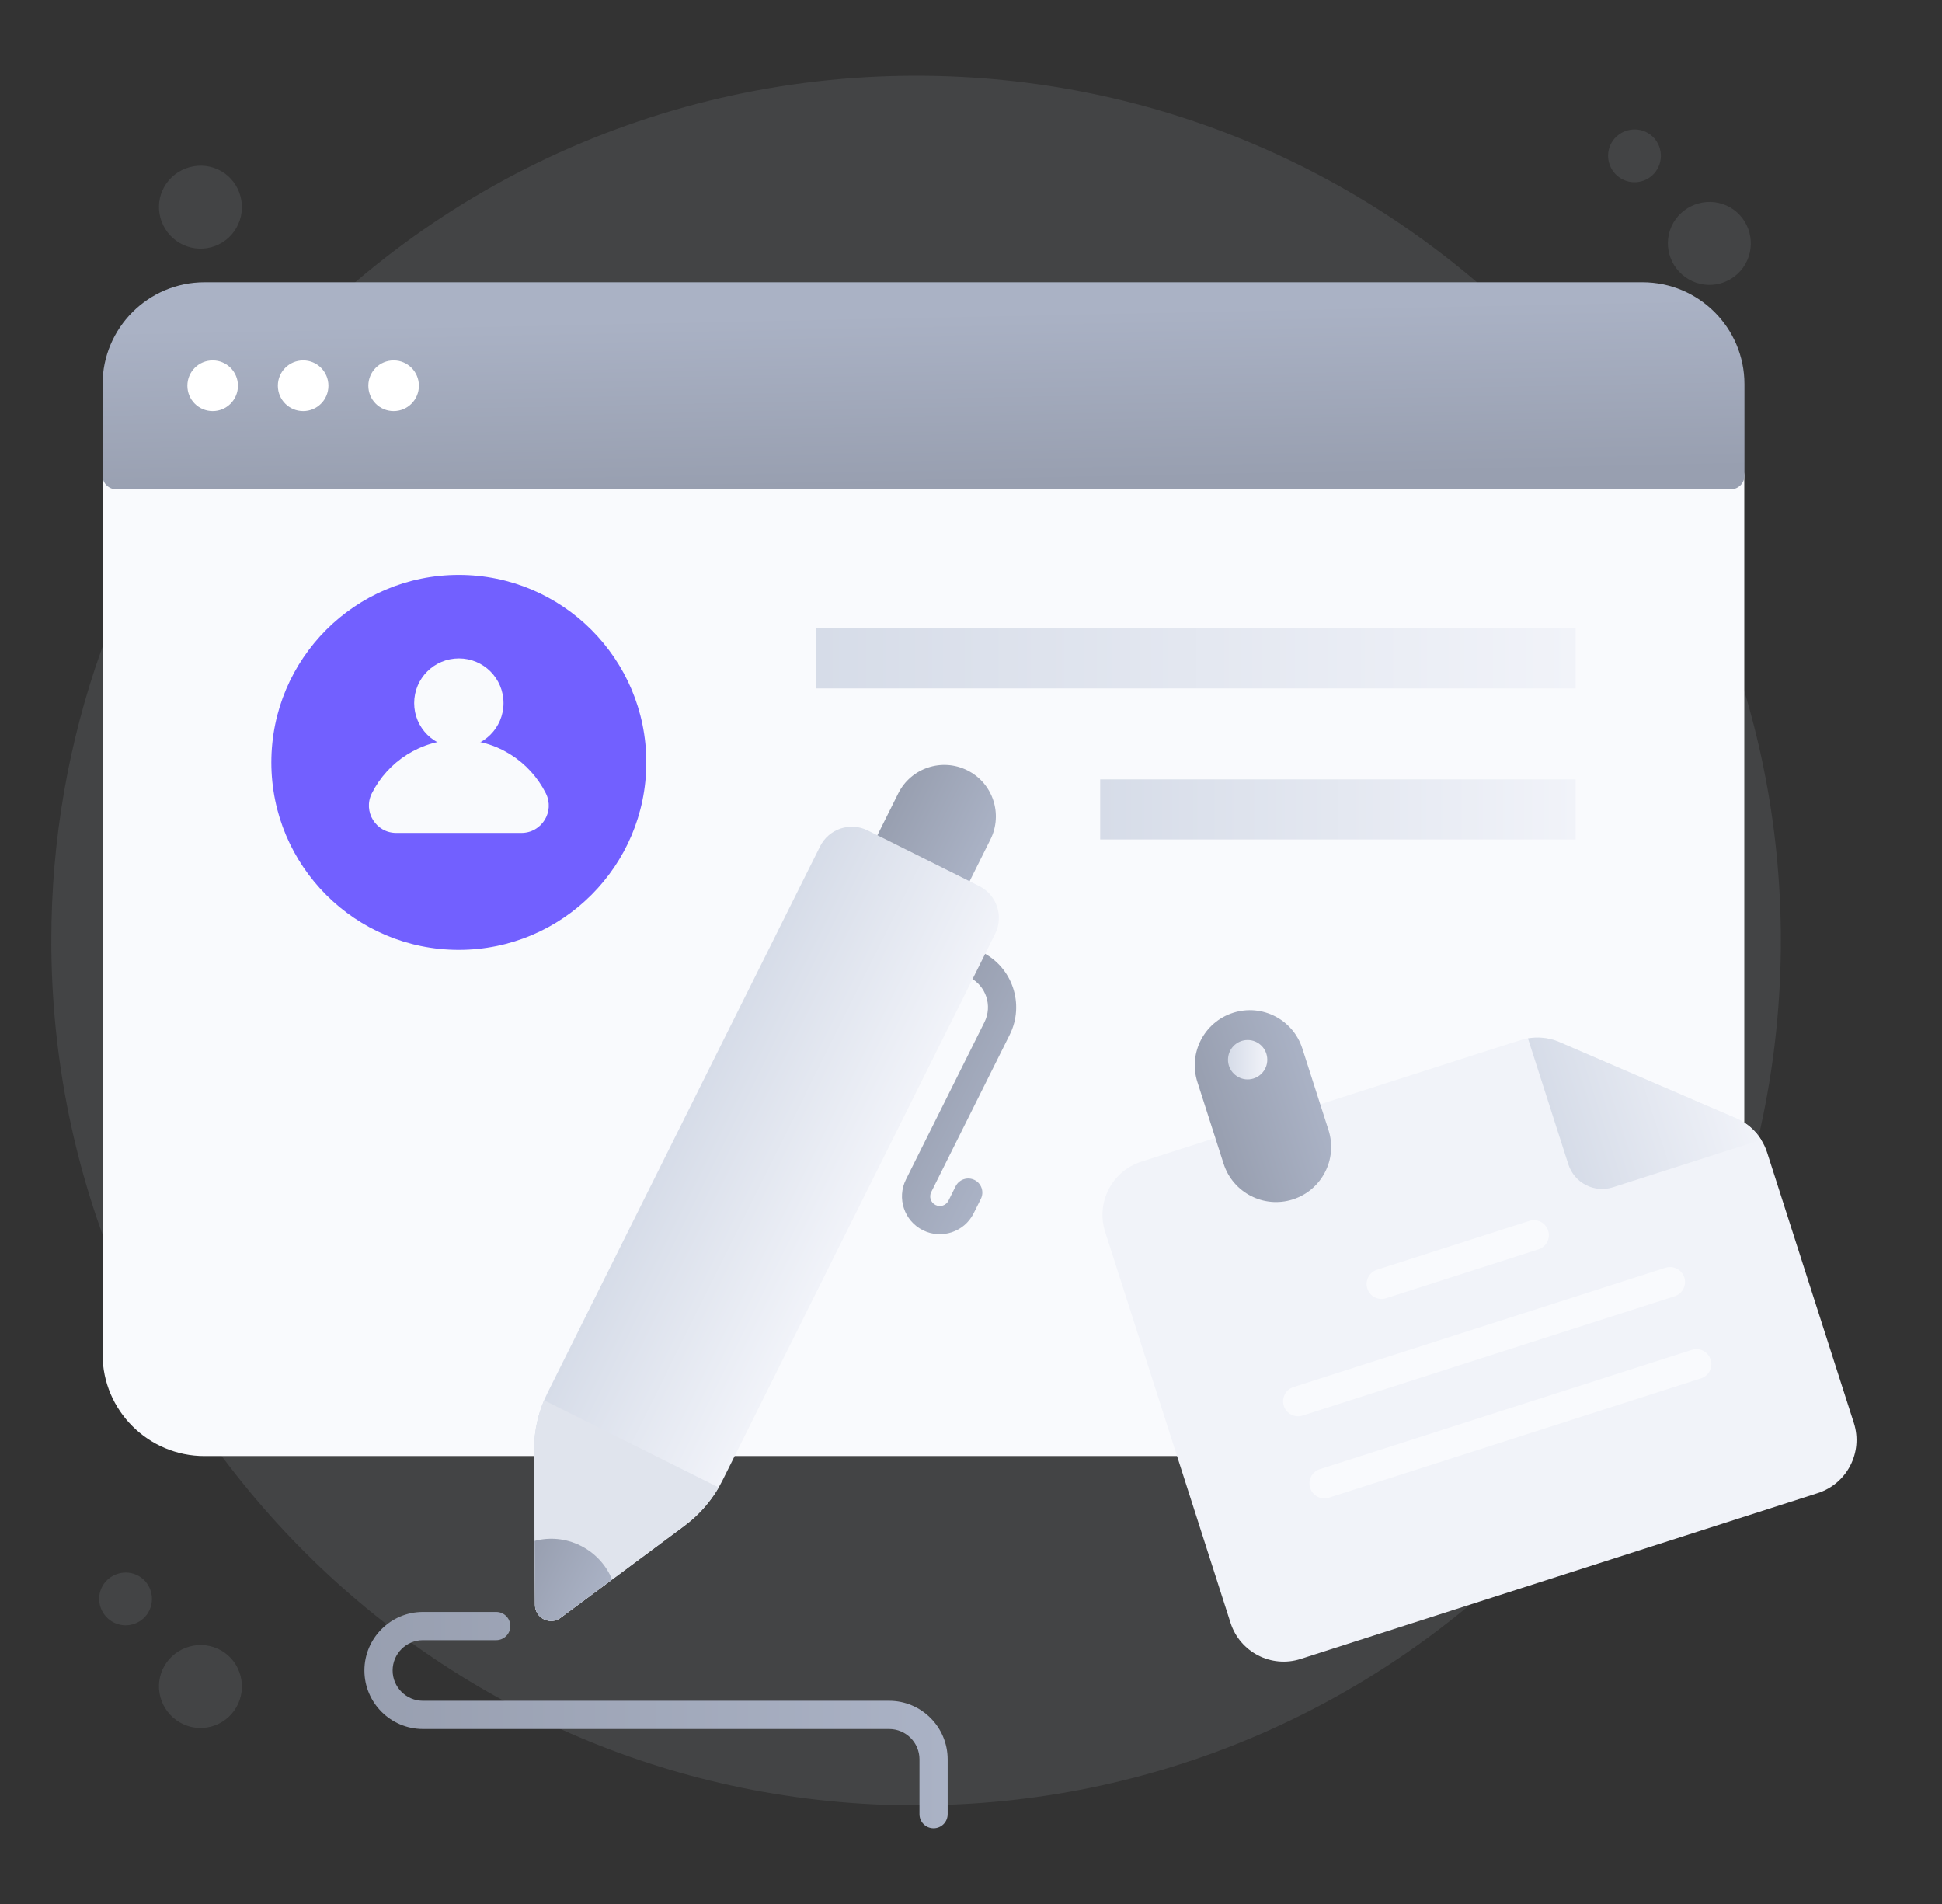 <svg width="51" height="50" viewBox="0 0 51 50" fill="none" xmlns="http://www.w3.org/2000/svg">
<rect x="0" y="0" width="51" height="50" fill="#333333" stroke="none"/>
<path d="M46.768 24.699C46.768 37.272 36.575 47.41 24.058 47.41C11.558 47.41 1.348 37.279 1.348 24.699C1.348 19.363 3.19 14.455 6.273 10.58C10.528 5.213 17.024 1.989 24.058 1.989C36.639 1.989 46.768 12.192 46.768 24.699ZM43.897 5.944C43.649 6.49 43.899 7.137 44.445 7.384C44.991 7.632 45.635 7.389 45.882 6.843C46.129 6.297 45.89 5.646 45.344 5.399C44.798 5.151 44.144 5.398 43.897 5.944ZM42.292 3.807C42.134 4.155 42.293 4.567 42.641 4.724C42.988 4.881 43.398 4.727 43.555 4.38C43.713 4.032 43.561 3.618 43.213 3.46C42.865 3.303 42.449 3.46 42.292 3.807ZM4.27 43.841C4.023 44.387 4.272 45.034 4.818 45.281C5.365 45.529 6.008 45.286 6.255 44.74C6.503 44.194 6.264 43.543 5.718 43.296C5.171 43.048 4.517 43.295 4.27 43.841ZM4.27 4.992C4.023 5.538 4.272 6.185 4.818 6.432C5.365 6.68 6.008 6.438 6.255 5.891C6.503 5.345 6.264 4.694 5.718 4.447C5.171 4.2 4.517 4.446 4.27 4.992ZM2.665 41.704C2.508 42.052 2.666 42.464 3.014 42.621C3.362 42.778 3.771 42.624 3.929 42.277C4.086 41.929 3.934 41.515 3.586 41.357C3.239 41.2 2.822 41.357 2.665 41.704Z" fill="#D6DCE8" fill-opacity="0.1"/>
<path d="M45.808 12.49V35.565C45.808 37.041 44.612 38.237 43.136 38.237H5.37C3.897 38.237 2.694 37.041 2.694 35.565V12.49C2.694 12.294 2.854 12.135 3.049 12.135H45.453C45.652 12.135 45.808 12.294 45.808 12.49Z" fill="#F9FAFD"/>
<path d="M45.812 10.088V12.493C45.812 12.689 45.652 12.848 45.457 12.848H3.049C2.854 12.848 2.694 12.689 2.694 12.493V10.088C2.694 8.611 3.897 7.412 5.37 7.412H43.136C44.612 7.412 45.812 8.611 45.812 10.088Z" fill="url(#paint0_linear_1099_435)"/>
<path d="M6.249 10.129C6.249 10.497 5.952 10.794 5.586 10.794C5.218 10.794 4.921 10.497 4.921 10.129C4.921 9.761 5.218 9.464 5.586 9.464C5.952 9.464 6.249 9.761 6.249 10.129ZM8.625 10.129C8.625 10.497 8.328 10.794 7.962 10.794C7.594 10.794 7.297 10.497 7.297 10.129C7.297 9.761 7.594 9.464 7.962 9.464C8.328 9.464 8.625 9.761 8.625 10.129ZM11.001 10.129C11.001 10.497 10.704 10.794 10.338 10.794C9.97 10.794 9.673 10.497 9.673 10.129C9.673 9.761 9.97 9.464 10.338 9.464C10.704 9.464 11.001 9.761 11.001 10.129Z" fill="white"/>
<path d="M16.973 20.022C16.973 22.74 14.766 24.944 12.048 24.944C9.33 24.944 7.126 22.74 7.126 20.022C7.126 17.3 9.33 15.097 12.048 15.097C14.766 15.097 16.973 17.3 16.973 20.022Z" fill="#7260FF"/>
<path d="M41.379 16.501H21.438V18.079H41.379V16.501Z" fill="url(#paint1_linear_1099_435)"/>
<path d="M41.379 20.467H28.893V22.045H41.379V20.467Z" fill="url(#paint2_linear_1099_435)"/>
<path d="M24.238 32.307C23.746 32.062 23.547 31.465 23.792 30.974L25.854 26.841C26.069 26.409 25.893 25.882 25.461 25.667C25.278 25.575 25.203 25.353 25.295 25.17C25.386 24.987 25.608 24.913 25.791 25.004C26.589 25.401 26.915 26.374 26.517 27.172L24.455 31.305C24.394 31.428 24.442 31.581 24.569 31.644C24.694 31.706 24.845 31.656 24.908 31.53L25.096 31.153C25.188 30.97 25.41 30.896 25.593 30.987C25.776 31.078 25.85 31.3 25.759 31.483L25.57 31.861C25.325 32.353 24.727 32.551 24.238 32.307Z" fill="url(#paint3_linear_1099_435)"/>
<path d="M26.135 24.52L18.977 38.871C18.741 39.344 18.397 39.755 17.973 40.07L14.723 42.484C14.445 42.69 14.052 42.494 14.05 42.148L14.024 38.1C14.021 37.572 14.142 37.05 14.378 36.578L21.536 22.227C21.766 21.766 22.326 21.578 22.787 21.808L25.717 23.27C26.176 23.498 26.364 24.061 26.135 24.52Z" fill="url(#paint4_linear_1099_435)"/>
<path d="M18.875 39.062C18.647 39.453 18.34 39.796 17.973 40.069L16.076 41.48L14.722 42.484C14.447 42.691 14.053 42.494 14.05 42.149L14.04 40.465L14.026 38.101C14.023 37.643 14.112 37.192 14.288 36.773L18.875 39.062Z" fill="#E0E4ED"/>
<path d="M26.011 22.044L25.463 23.143L23.041 21.935L23.589 20.836C23.922 20.168 24.735 19.896 25.404 20.23C26.073 20.563 26.344 21.376 26.011 22.044Z" fill="url(#paint5_linear_1099_435)"/>
<path d="M16.075 41.48L14.722 42.484C14.447 42.691 14.052 42.494 14.049 42.149L14.04 40.465C14.431 40.362 14.857 40.396 15.246 40.59C15.636 40.785 15.922 41.106 16.075 41.48Z" fill="url(#paint6_linear_1099_435)"/>
<path d="M24.517 48.011C24.312 48.011 24.147 47.846 24.147 47.641V46.201C24.147 45.762 23.79 45.405 23.351 45.405H11.107C10.26 45.405 9.57 44.715 9.57 43.868C9.57 43.021 10.26 42.331 11.107 42.331H13.032C13.236 42.331 13.402 42.497 13.402 42.701C13.402 42.906 13.236 43.072 13.032 43.072H11.107C10.668 43.072 10.311 43.429 10.311 43.868C10.311 44.307 10.668 44.664 11.107 44.664H23.351C24.198 44.664 24.887 45.354 24.887 46.201V47.641C24.887 47.846 24.722 48.011 24.517 48.011Z" fill="url(#paint7_linear_1099_435)"/>
<path d="M46.407 30.264L48.685 37.367C48.932 38.138 48.507 38.963 47.737 39.21L34.158 43.565C33.388 43.812 32.563 43.387 32.316 42.617L29.023 32.35C28.776 31.58 29.201 30.754 29.971 30.507C40.556 27.116 39.981 27.284 40.126 27.268C40.386 27.223 40.656 27.248 40.906 27.345L45.614 29.376C45.878 29.493 46.1 29.687 46.251 29.931C46.315 30.032 46.368 30.144 46.407 30.264Z" fill="#F1F3F9"/>
<path d="M46.251 29.931L42.362 31.178C41.869 31.336 41.344 31.066 41.186 30.573L40.126 27.268C40.386 27.223 40.656 27.248 40.906 27.345L45.614 29.376C45.878 29.493 46.1 29.687 46.251 29.931Z" fill="url(#paint8_linear_1099_435)"/>
<path d="M40.657 32.315C40.723 32.522 40.609 32.743 40.403 32.809L36.402 34.092C36.196 34.159 35.974 34.045 35.908 33.838C35.842 33.631 35.956 33.41 36.162 33.344L40.162 32.061C40.369 31.995 40.59 32.108 40.657 32.315ZM44.233 33.546C44.299 33.753 44.185 33.974 43.978 34.041L34.209 37.174C34.003 37.24 33.782 37.126 33.715 36.919C33.649 36.713 33.763 36.491 33.969 36.425L43.738 33.292C43.945 33.226 44.166 33.34 44.233 33.546ZM44.924 35.703C44.991 35.909 44.877 36.131 44.67 36.197L34.901 39.33C34.694 39.396 34.473 39.282 34.407 39.076C34.34 38.869 34.454 38.648 34.661 38.581L44.43 35.448C44.637 35.382 44.858 35.496 44.924 35.703Z" fill="#F9FAFD"/>
<path d="M34.201 27.532L34.889 29.677C35.133 30.438 34.714 31.253 33.953 31.497C33.193 31.741 32.378 31.322 32.134 30.561L31.446 28.416C31.202 27.655 31.621 26.841 32.382 26.597C33.142 26.353 33.957 26.772 34.201 27.532Z" fill="url(#paint9_linear_1099_435)"/>
<path d="M33.281 27.83C33.281 28.114 33.05 28.346 32.765 28.346C32.481 28.346 32.249 28.114 32.249 27.83C32.249 27.542 32.481 27.311 32.765 27.311C33.05 27.311 33.281 27.542 33.281 27.83Z" fill="url(#paint10_linear_1099_435)"/>
<path d="M13.694 21.873C14.227 21.873 14.574 21.311 14.335 20.834C13.915 19.998 13.052 19.425 12.051 19.425C11.05 19.425 10.186 19.998 9.765 20.834C9.526 21.311 9.872 21.873 10.405 21.873H13.694Z" fill="#F9FAFD"/>
<path d="M13.223 18.465C13.223 19.111 12.699 19.636 12.052 19.636C11.401 19.636 10.877 19.111 10.877 18.465C10.877 17.814 11.401 17.29 12.052 17.29C12.699 17.29 13.223 17.814 13.223 18.465Z" fill="#F9FAFD"/>
<defs>
<linearGradient id="paint0_linear_1099_435" x1="24.283" y1="12.716" x2="24.19" y2="8.231" gradientUnits="userSpaceOnUse">
<stop stop-color="#989FB0"/>
<stop offset="1" stop-color="#AAB2C5"/>
</linearGradient>
<linearGradient id="paint1_linear_1099_435" x1="21.438" y1="17.29" x2="41.379" y2="17.29" gradientUnits="userSpaceOnUse">
<stop stop-color="#D6DCE8"/>
<stop offset="1" stop-color="#F1F3F9"/>
</linearGradient>
<linearGradient id="paint2_linear_1099_435" x1="28.893" y1="21.256" x2="41.379" y2="21.256" gradientUnits="userSpaceOnUse">
<stop stop-color="#D6DCE8"/>
<stop offset="1" stop-color="#F1F3F9"/>
</linearGradient>
<linearGradient id="paint3_linear_1099_435" x1="23.841" y1="28.07" x2="26.735" y2="29.513" gradientUnits="userSpaceOnUse">
<stop stop-color="#989FB0"/>
<stop offset="1" stop-color="#AAB2C5"/>
</linearGradient>
<linearGradient id="paint4_linear_1099_435" x1="16.963" y1="31.382" x2="21.562" y2="33.675" gradientUnits="userSpaceOnUse">
<stop stop-color="#D6DCE8"/>
<stop offset="1" stop-color="#F1F3F9"/>
</linearGradient>
<linearGradient id="paint5_linear_1099_435" x1="23.611" y1="20.777" x2="26.033" y2="21.986" gradientUnits="userSpaceOnUse">
<stop stop-color="#989FB0"/>
<stop offset="1" stop-color="#AAB2C5"/>
</linearGradient>
<linearGradient id="paint6_linear_1099_435" x1="13.743" y1="41.047" x2="15.778" y2="42.062" gradientUnits="userSpaceOnUse">
<stop stop-color="#989FB0"/>
<stop offset="1" stop-color="#AAB2C5"/>
</linearGradient>
<linearGradient id="paint7_linear_1099_435" x1="9.57" y1="45.171" x2="24.887" y2="45.171" gradientUnits="userSpaceOnUse">
<stop stop-color="#989FB0"/>
<stop offset="1" stop-color="#AAB2C5"/>
</linearGradient>
<linearGradient id="paint8_linear_1099_435" x1="40.804" y1="29.368" x2="45.584" y2="27.835" gradientUnits="userSpaceOnUse">
<stop stop-color="#D6DCE8"/>
<stop offset="1" stop-color="#F1F3F9"/>
</linearGradient>
<linearGradient id="paint9_linear_1099_435" x1="31.795" y1="29.491" x2="34.55" y2="28.607" gradientUnits="userSpaceOnUse">
<stop stop-color="#989FB0"/>
<stop offset="1" stop-color="#AAB2C5"/>
</linearGradient>
<linearGradient id="paint10_linear_1099_435" x1="32.249" y1="27.828" x2="33.281" y2="27.828" gradientUnits="userSpaceOnUse">
<stop stop-color="#D6DCE8"/>
<stop offset="1" stop-color="#F1F3F9"/>
</linearGradient>
</defs>
</svg>

